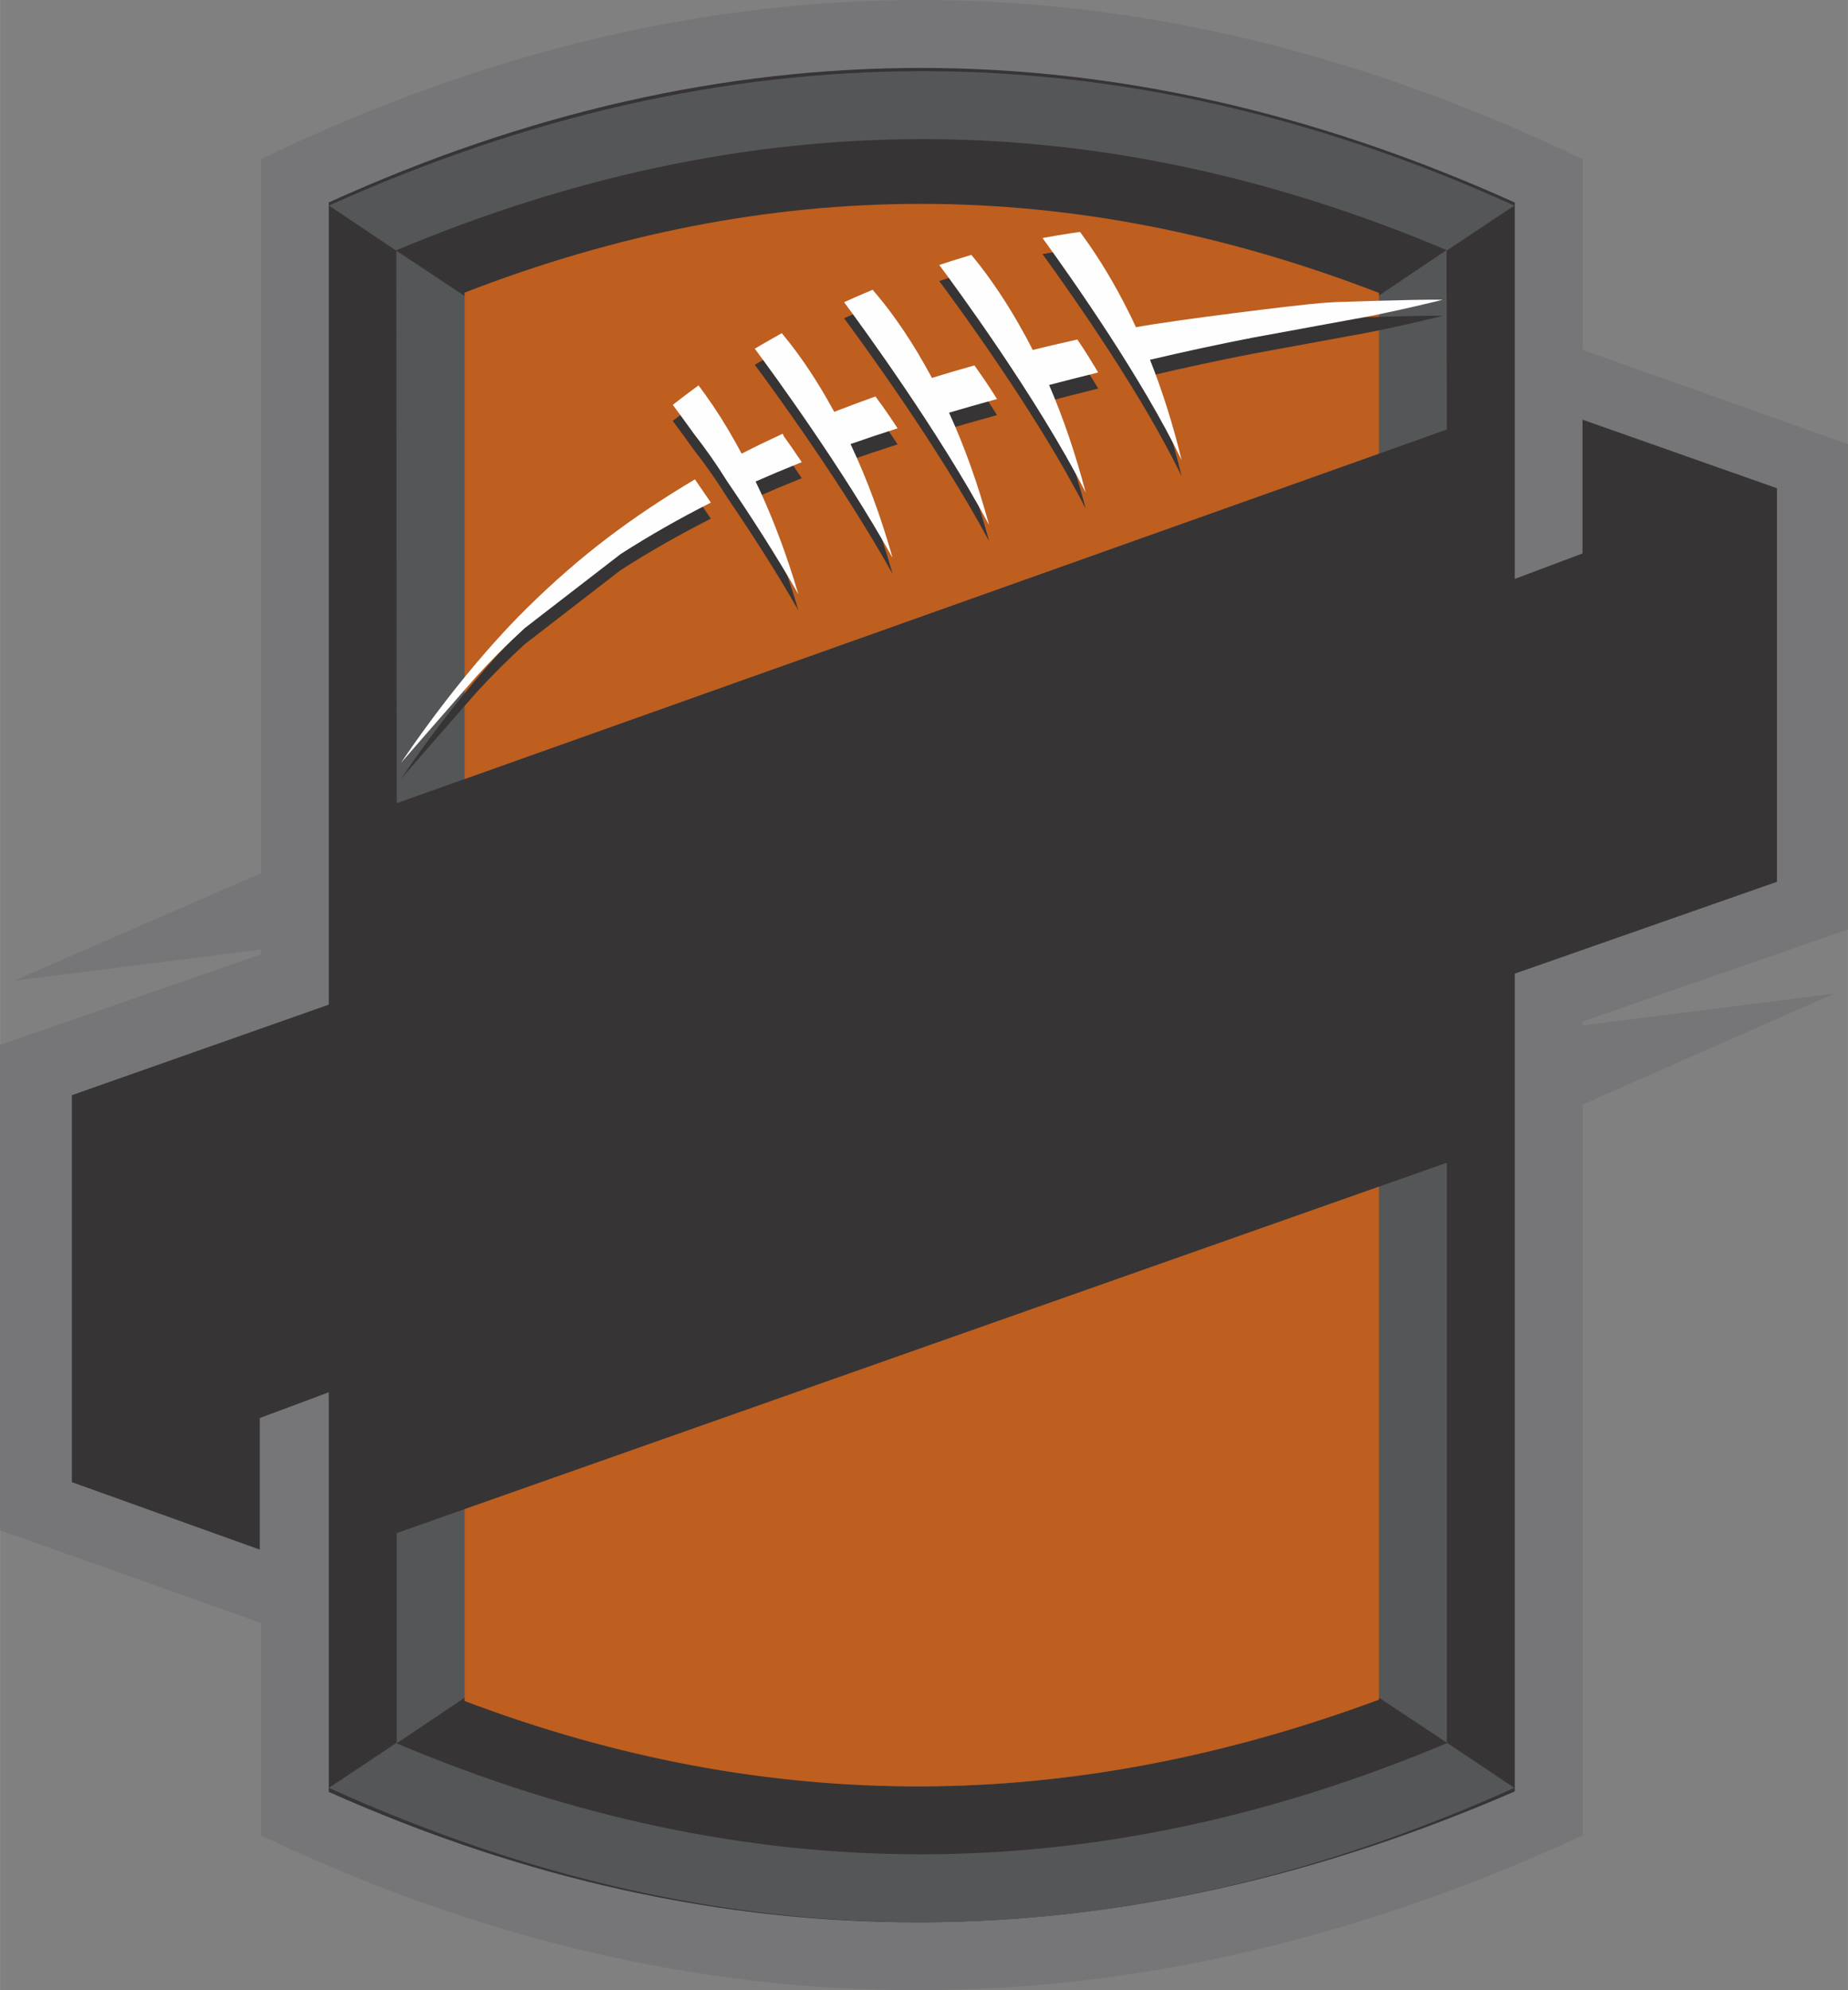 <?xml version="1.0" encoding="UTF-8"?>
<!DOCTYPE svg PUBLIC "-//W3C//DTD SVG 1.1//EN" "http://www.w3.org/Graphics/SVG/1.1/DTD/svg11.dtd">
<!-- Creator: CorelDRAW -->
<svg xmlns="http://www.w3.org/2000/svg" xml:space="preserve" width="3450px" height="3714px" version="1.1" style="shape-rendering:geometricPrecision; text-rendering:geometricPrecision; image-rendering:optimizeQuality; fill-rule:evenodd; clip-rule:evenodd"
viewBox="0 0 3360.34 3617.63"
 xmlns:xlink="http://www.w3.org/1999/xlink"
 xmlns:xodm="http://www.corel.com/coreldraw/odm/2003">
 <rect x="0" y="0" width="3360.34" height="3617.63" fill="#808080" stroke="none"/>
 <defs>
  <style type="text/css">
   <![CDATA[
    .fil1 {fill:#373435}
    .fil3 {fill:#BE5E1F}
    .fil0 {fill:#767678}
    .fil2 {fill:#555658}
    .fil5 {fill:#FEFEFE;fill-rule:nonzero}
    .fil4 {fill:#373435;fill-rule:nonzero}
   ]]>
  </style>
 </defs>
 <g id="Layer_x0020_1">
  <path class="fil0" d="M474.31 289.45c817.68,-394.91 1618.16,-376.85 2403.68,0l0 346.54 482.35 171.29 0 882.29 -482.35 167.18 0 7.03 457.23 -57.64 -457.23 201.56 0 1328.56c-809.23,373.28 -1610.53,377.04 -2403.68,0l0 -386.27 -474.31 -168.43 0 -882.29 474.31 -164.39 0 -8.81 -449.19 56.63 449.19 -195.34 0 -1297.91z"/>
  <path class="fil1" d="M597.79 367.96l0 1458.18 -467.16 164.57 0 703.42 341.66 122.6 0 -239.17 125.5 -46.8 0 726.43c719.19,320.44 1435.63,311.69 2156.72,-0.95l0 -1486.46 476.72 -166.94 0 -715.35 -353.59 -124.67 0 243.21 -123.13 46.26 0 -684.12c-720.17,-324.78 -1435.2,-327.6 -2156.72,-0.21z"/>
  <path class="fil2" d="M2630.46 455.74l123.21 -82.04c-721.15,-327.13 -1435.81,-324.41 -2155.61,-0.04l122.64 82.12c0,112.46 0.6,1004.21 0.6,1004.21l1909.7 -679.31c0.02,-127.01 -0.54,-197.93 -0.54,-324.94zm0 -1.2l0 0.04 -123.66 83.1c-556.91,-215.76 -1104.95,-214.37 -1661.93,0.36l-124.17 -82.3 0 -0.8c639.35,-268.43 1270.5,-270.23 1909.76,-0.4zm-1909.19 2713.22l-123.21 82.04c721.15,327.14 1435.81,324.41 2155.61,0.04l-122.64 -82.12c0,-112.46 -0.03,-1054.27 -0.03,-1054.27l-1909.7 673.28c-0.02,127.01 -0.03,254.02 -0.03,381.03zm0 1.2l0 -0.04 123.66 -83.1c556.91,215.77 1104.95,214.37 1661.93,-0.36l124.17 82.3 0 0.81c-639.35,268.42 -1270.5,270.22 -1909.76,0.39z"/>
  <path class="fil3" d="M844.75 531.89l0 884.18 1662.8 -591.48 0 -292.15c-557.27,-215.02 -1105.59,-216.48 -1662.8,-0.55zm0 2211.31l0 348.73c556.58,210.49 1105.94,204.14 1662.8,-2.43l0 -932.52 -1662.8 586.22z"/>
  <g id="_1431916210416">
   <g>
    <path class="fil4" d="M1128.5 1036.35c52.35,-33.61 106.29,-64.23 164.07,-93.58l-28.99 -42.25c-117.05,70.02 -208.38,138.36 -305.66,234.23 -78.09,76.96 -161.13,180.84 -229.05,281.45 0,0 98.02,-112.86 137.6,-157.73 26.9,-29.41 55.64,-58.11 87.61,-87.47l174.42 -134.65z"/>
    <path class="fil4" d="M2447.11 611.93c76.27,-12.84 176.32,-37.77 176.32,-37.77 -2.83,-0.08 -5.84,-0.14 -9.11,-0.17 -38.22,-0.66 -187.21,4.41 -187.21,4.41 -5.62,0.35 -11.35,0.74 -17.16,1.13l-5.41 0.36c-40.11,2.76 -276.22,32.04 -338.94,44.14 -4.82,-10.4 -8.87,-18.91 -12.68,-26.56 -0.38,-0.74 -0.75,-1.42 -1.1,-2.09 -24.32,-48.77 -51.43,-94.03 -80.49,-134.35l-5.43 -7.46 -2.04 -2.8 -3.34 0.48 -10.24 1.5c-18.82,2.74 -37.08,5.83 -54.56,9.14 57.75,79.55 181.46,256.16 252.91,403.61 -15.61,-64.29 -34.86,-125.47 -57.49,-182.33 61.01,-14.43 123.75,-27.93 186.68,-40.18l169.29 -31.06z"/>
    <path class="fil4" d="M1457.8 869.33l-3.83 -5.79c-9.6,-14.48 -19.21,-28.28 -28.58,-41.02l-2.05 -4.94 -5.37 2.47c-23.13,10.67 -46.46,22.02 -69.41,33.79 -3.73,-7.04 -7.66,-14.33 -11.68,-21.41 -17.49,-31.29 -35.94,-60.38 -54.83,-86.43l-8.42 -11.53 -3.47 -4.73 -4.57 3.39 -13.09 9.7c-9.65,7.18 -19.4,14.68 -29.15,22.29 7.47,10.03 21.32,28.77 39.3,53.84 9.31,11.8 18.98,24.8 28.85,38.86 6.6,9.41 11.88,17.16 16.59,24.4l0.1 0.14 0.23 0.31 0.11 0.21 0.22 0.3c4.79,7.23 9.4,14.45 13.9,21.63 41.11,60.37 88.07,132.76 129.01,204.48l-0.79 -2.66c-19.59,-66.07 -42.84,-128.57 -69.12,-185.74 -1.22,-2.63 -2.37,-5.01 -3.48,-7.27l-0.21 -0.43 -2.2 -4.67 -1.9 -4.04c25.18,-11.11 51.24,-22.08 77.55,-32.63l6.29 -2.52z"/>
    <path class="fil4" d="M1996.91 706.28l-3.85 -6.46c-10.56,-17.69 -21.27,-34.6 -31.84,-50.25l-2.18 -3.23 -3.69 0.82c-18.64,4.16 -34.02,7.69 -48.37,11.11 -9.06,2.15 -18.63,4.48 -29.13,7.1 -2.34,-4.66 -4.86,-9.59 -7.82,-15.25 -1.46,-2.79 -2.9,-5.42 -4.33,-8.07l-1.87 -3.43c-34.35,-63.29 -67.08,-108.32 -88.5,-134.97l-6.5 -8.06 -2.44 -3.02 -3.59 1.08 -11.39 3.43c-14.07,4.22 -28.42,8.77 -43.5,13.8 29.95,40.12 178.06,241.39 266.3,413.69 -18.14,-69.25 -40.46,-134.99 -66.55,-195.57 26.3,-6.9 53.25,-13.77 82.18,-20.96l7.07 -1.76z"/>
    <path class="fil4" d="M1621.09 1036.49c-19.98,-69.74 -44.28,-135.43 -72.25,-195.23 -0.78,-1.68 -1.56,-3.29 -2.32,-4.87 26.15,-9.17 52.61,-18.03 78.73,-26.39l6.86 -2.19 -4.05 -6.19c-10.64,-16.27 -21.65,-32.06 -33.64,-48.27l-2.54 -3.44 -3.93 1.4c-20.52,7.3 -41.15,14.97 -61.31,22.77l-3.91 1.51c-1.93,0.74 -3.86,1.48 -5.78,2.23 -3.9,-7.12 -8.08,-14.58 -12.98,-23.12 -28.35,-49.54 -54.44,-85.08 -71.34,-106.19l-7.92 -9.87 -3.08 -3.83 -4.16 2.35 -12.78 7.18c-10.34,5.83 -21.17,12.17 -32.19,18.72 32.06,43.14 159.92,217.83 250.52,380.06l-1.93 -6.63z"/>
    <path class="fil4" d="M1797.96 981.45c-19.77,-72.47 -44.07,-140.44 -72.26,-202.14 25.58,-7.51 51.87,-14.99 80.17,-22.81l7.06 -1.95 -4.01 -6.37c-10.72,-17.05 -22.09,-33.89 -34.76,-51.48l-2.34 -3.26 -3.76 1.05c-24.45,6.87 -49.14,14.15 -73.46,21.66 -0.82,-1.54 -1.63,-3.07 -2.44,-4.55 -3.87,-7.18 -7.71,-13.96 -11.42,-20.51 -32.85,-57.99 -63.72,-98.96 -83.84,-123.13l-7.37 -8.78 -2.76 -3.28 -3.8 1.63 -12.24 5.2c-12.2,5.2 -24.12,10.5 -35.87,15.81 32.8,44.21 172.66,235.53 263.65,404.91l-0.55 -2z"/>
   </g>
   <g>
    <path class="fil5" d="M1128.5 1007.13c52.35,-33.61 106.29,-64.23 164.07,-93.58l-28.99 -42.25c-117.05,70.02 -208.38,138.35 -305.66,234.23 -78.09,76.96 -161.13,180.84 -229.05,281.45 0,0 98.02,-112.86 137.6,-157.73 26.9,-29.41 55.64,-58.11 87.61,-87.47l174.42 -134.65z"/>
    <path class="fil5" d="M2447.11 582.71c76.27,-12.84 176.32,-37.77 176.32,-37.77 -2.83,-0.08 -5.84,-0.14 -9.11,-0.17 -38.22,-0.66 -187.21,4.41 -187.21,4.41 -5.62,0.35 -11.35,0.74 -17.16,1.13l-5.41 0.36c-40.11,2.76 -276.22,32.04 -338.94,44.14 -4.82,-10.4 -8.87,-18.91 -12.68,-26.56 -0.38,-0.74 -0.75,-1.42 -1.1,-2.09 -24.32,-48.77 -51.43,-94.03 -80.49,-134.35l-5.43 -7.46 -2.04 -2.8 -3.34 0.48 -10.24 1.5c-18.82,2.74 -37.08,5.83 -54.56,9.14 57.75,79.55 181.46,256.16 252.91,403.61 -15.61,-64.29 -34.86,-125.47 -57.49,-182.33 61.01,-14.43 123.75,-27.94 186.68,-40.18l169.29 -31.06z"/>
    <path class="fil5" d="M1457.8 840.11l-3.83 -5.79c-9.6,-14.48 -19.21,-28.28 -28.58,-41.02l-2.05 -4.94 -5.37 2.47c-23.13,10.67 -46.46,22.02 -69.41,33.79 -3.73,-7.04 -7.66,-14.33 -11.68,-21.41 -17.49,-31.29 -35.94,-60.38 -54.83,-86.43l-8.42 -11.53 -3.47 -4.73 -4.57 3.39 -13.09 9.7c-9.65,7.18 -19.4,14.68 -29.15,22.29 7.47,10.03 21.32,28.77 39.3,53.84 9.31,11.8 18.98,24.8 28.85,38.86 6.6,9.41 11.88,17.16 16.59,24.4l0.1 0.14 0.23 0.31 0.11 0.21 0.22 0.3c4.79,7.23 9.4,14.45 13.9,21.63 41.11,60.37 88.07,132.76 129.01,204.48l-0.79 -2.66c-19.59,-66.07 -42.84,-128.57 -69.12,-185.74 -1.22,-2.63 -2.37,-5.01 -3.48,-7.27l-0.21 -0.43 -2.2 -4.67 -1.9 -4.04c25.18,-11.11 51.24,-22.08 77.55,-32.63l6.29 -2.52z"/>
    <path class="fil5" d="M1996.91 677.05l-3.85 -6.45c-10.56,-17.69 -21.27,-34.6 -31.84,-50.25l-2.18 -3.23 -3.69 0.82c-18.64,4.16 -34.02,7.69 -48.37,11.11 -9.06,2.15 -18.63,4.48 -29.13,7.1 -2.34,-4.66 -4.86,-9.59 -7.82,-15.25 -1.46,-2.79 -2.9,-5.42 -4.33,-8.07l-1.87 -3.43c-34.35,-63.29 -67.08,-108.32 -88.5,-134.97l-6.5 -8.06 -2.44 -3.02 -3.59 1.08 -11.39 3.43c-14.07,4.22 -28.42,8.77 -43.5,13.8 29.95,40.12 178.06,241.39 266.3,413.69 -18.14,-69.25 -40.46,-134.99 -66.55,-195.57 26.3,-6.9 53.25,-13.77 82.18,-20.96l7.07 -1.77z"/>
    <path class="fil5" d="M1621.09 1007.27c-19.98,-69.74 -44.28,-135.43 -72.25,-195.23 -0.78,-1.68 -1.56,-3.29 -2.32,-4.87 26.15,-9.17 52.61,-18.03 78.73,-26.39l6.86 -2.19 -4.05 -6.19c-10.64,-16.28 -21.65,-32.06 -33.64,-48.27l-2.54 -3.44 -3.93 1.4c-20.52,7.3 -41.15,14.97 -61.31,22.77l-3.91 1.51c-1.93,0.74 -3.86,1.48 -5.78,2.23 -3.9,-7.12 -8.08,-14.58 -12.98,-23.12 -28.35,-49.54 -54.44,-85.09 -71.34,-106.19l-7.92 -9.87 -3.08 -3.83 -4.16 2.35 -12.78 7.18c-10.34,5.83 -21.17,12.16 -32.19,18.72 32.06,43.14 159.92,217.83 250.52,380.06l-1.93 -6.63z"/>
    <path class="fil5" d="M1797.96 952.23c-19.77,-72.47 -44.07,-140.44 -72.26,-202.14 25.58,-7.51 51.87,-14.99 80.17,-22.81l7.06 -1.95 -4.01 -6.37c-10.72,-17.05 -22.09,-33.89 -34.76,-51.48l-2.34 -3.26 -3.76 1.05c-24.45,6.87 -49.14,14.15 -73.46,21.66 -0.82,-1.54 -1.63,-3.07 -2.44,-4.55 -3.87,-7.18 -7.71,-13.96 -11.42,-20.51 -32.85,-57.99 -63.72,-98.96 -83.84,-123.13l-7.37 -8.78 -2.76 -3.28 -3.8 1.63 -12.24 5.2c-12.2,5.2 -24.12,10.5 -35.87,15.81 32.8,44.21 172.66,235.53 263.65,404.91l-0.55 -2z"/>
   </g>
  </g>
 </g>
</svg>
